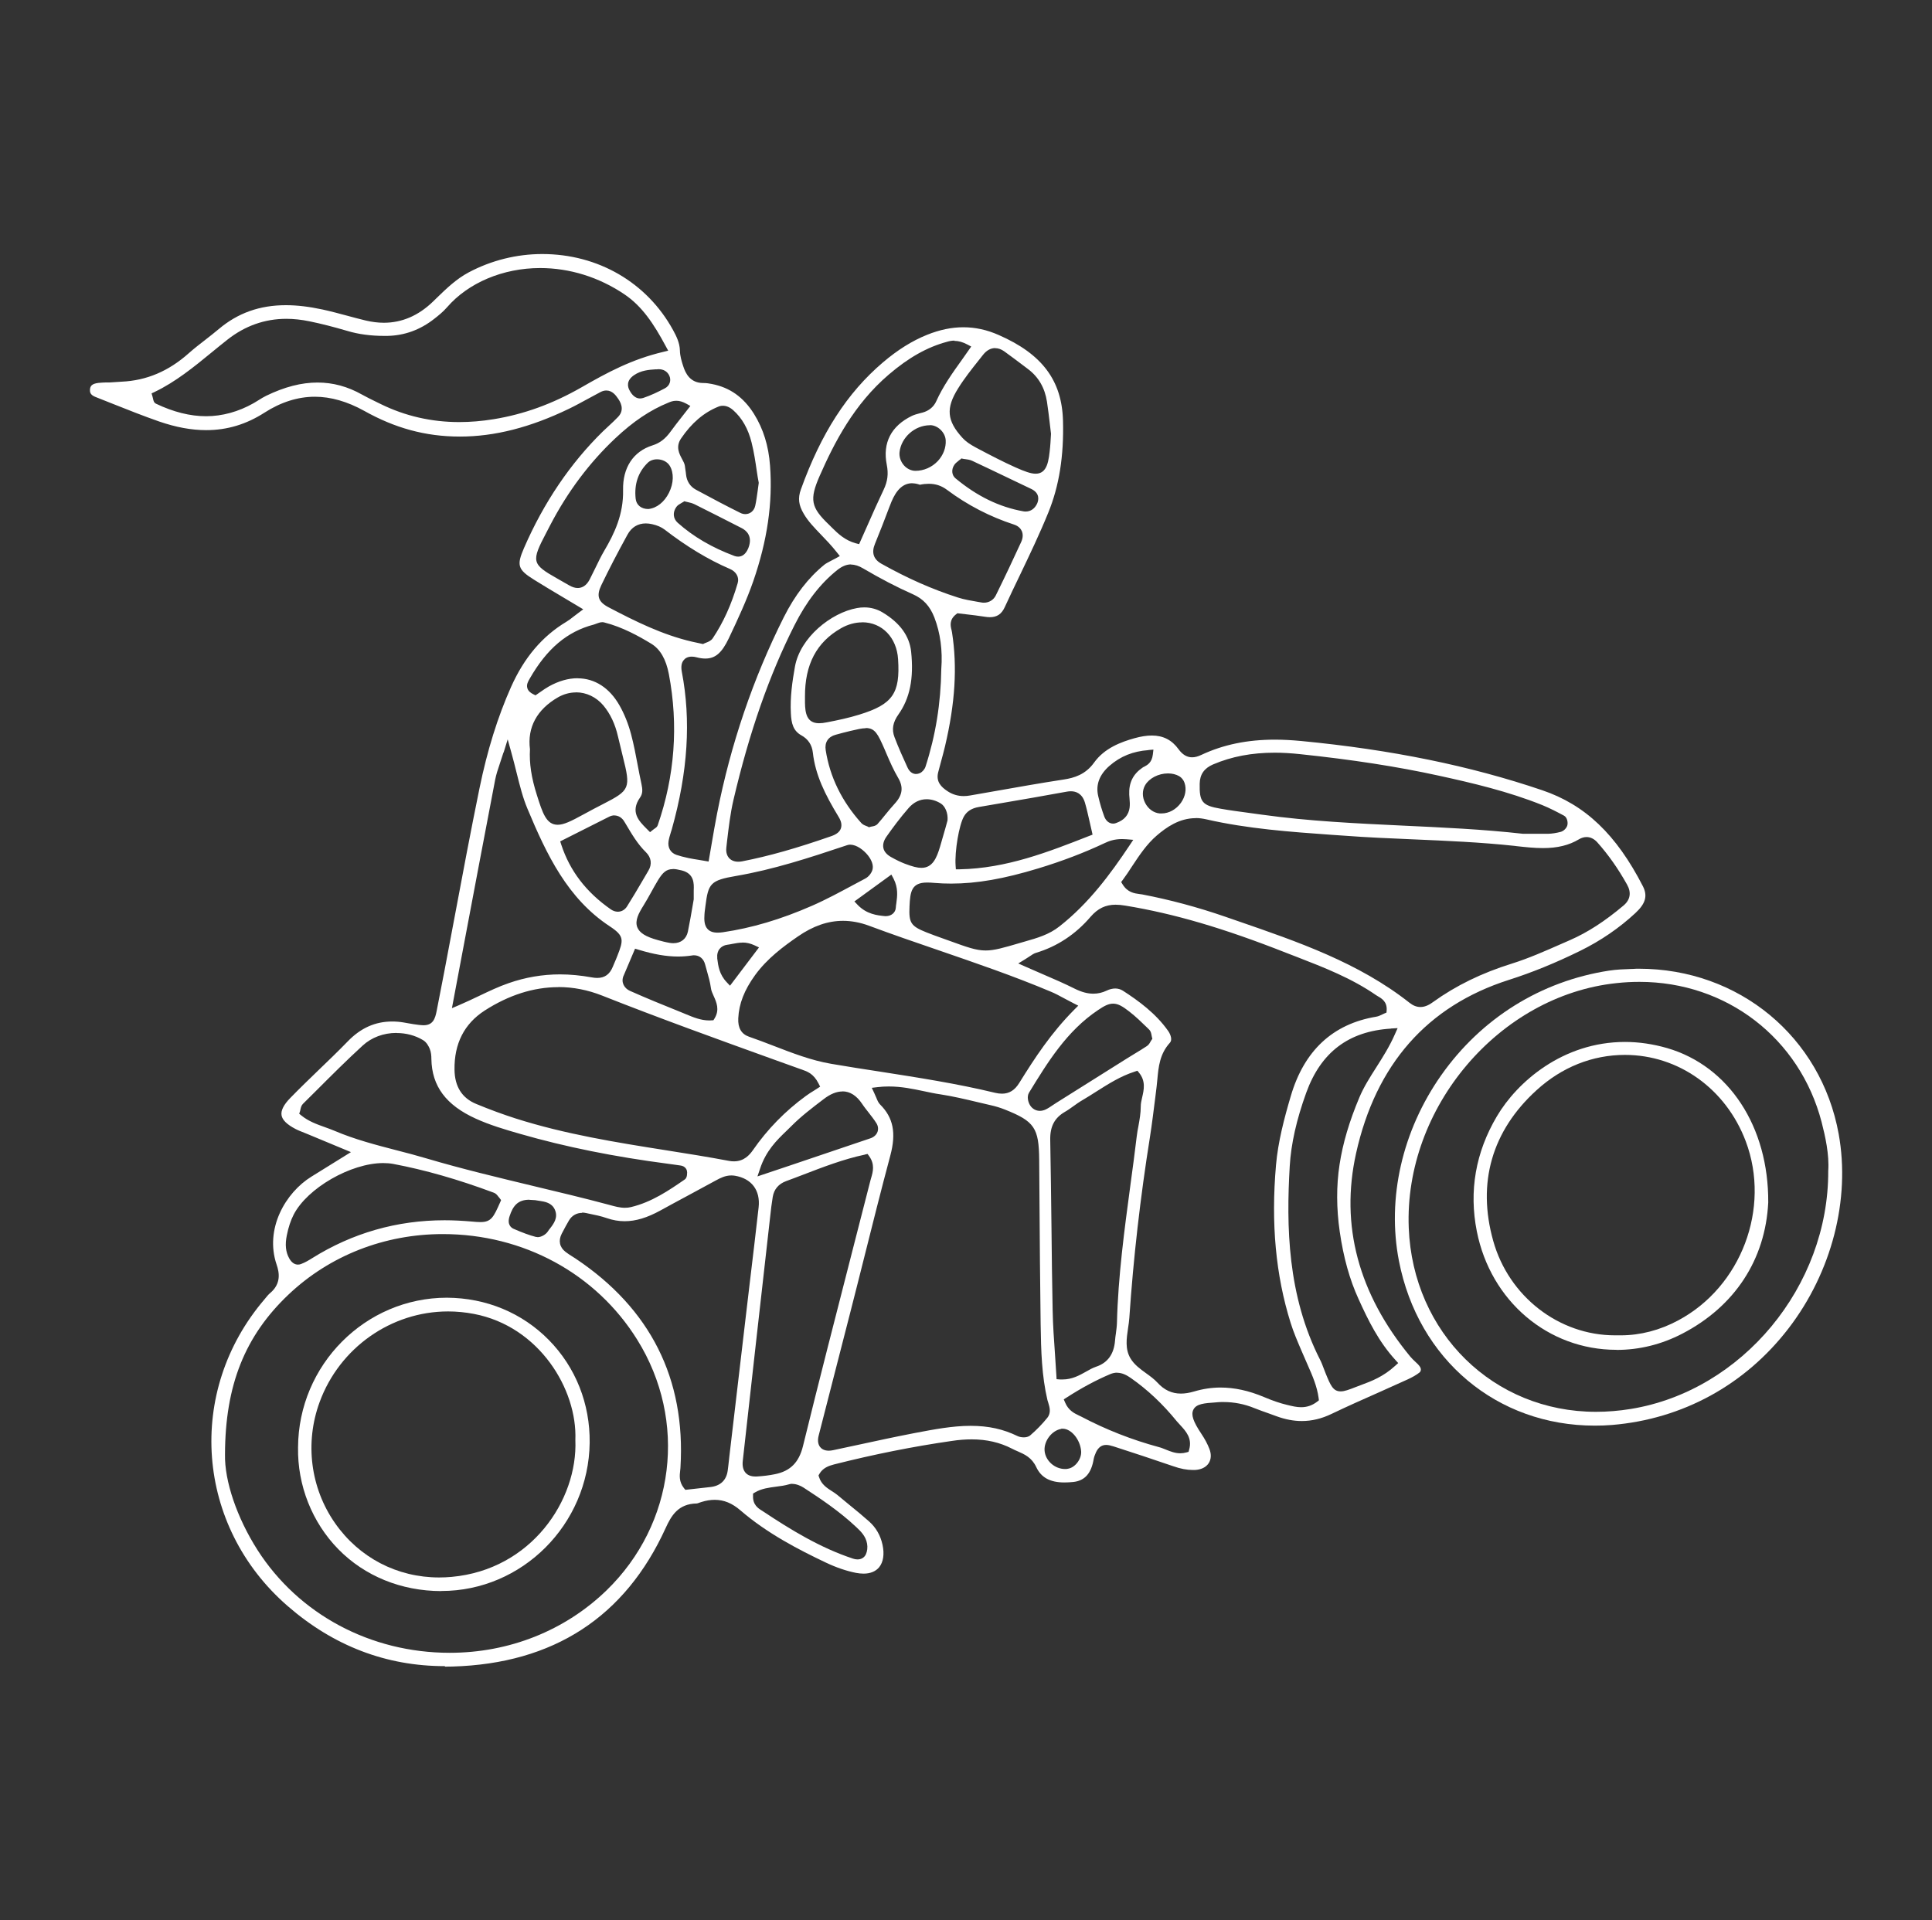 <?xml version="1.0" encoding="UTF-8"?>
<svg id="Layer_1" data-name="Layer 1" xmlns="http://www.w3.org/2000/svg" viewBox="0 0 201.27 200.09">
  <rect x="0" y="0" width="201.27" height="200.09" fill="#333333" stroke="none"/>
  <defs>
    <style>
      .cls-1 {
        fill: #fff;
        stroke-width: 0px;
      }
    </style>
  </defs>
  <path class="cls-1" d="M46.32,173.61c-6.07,0-11.57-2.1-16.35-6.26-9.59-8.32-10.64-22.37-2.4-31.98l.13-.16c.14-.17.28-.34.45-.48,1.17-.99.94-2.16.67-2.95-1.27-3.73.92-7.51,3.63-9.18.67-.41,4.11-2.55,4.11-2.55l-4.4-1.83-.44-.18c-.32-.13-.65-.25-.95-.41-.88-.46-1.37-.94-1.44-1.43-.08-.49.23-1.1.92-1.8.95-.98,1.93-1.92,2.91-2.87,1.02-.98,2.07-1.99,3.07-3.02,1.35-1.4,2.87-2.07,4.63-2.07.38,0,.78.03,1.19.1l.51.09c.34.06.69.12,1.04.16.2.02.37.04.52.04.99,0,1.21-.68,1.37-1.49.24-1.22.47-2.44.71-3.66l.12-.62c.36-1.89.71-3.78,1.07-5.67.81-4.34,1.66-8.84,2.56-13.24.82-3.99,1.9-7.45,3.29-10.57,1.37-3.07,3.26-5.29,5.76-6.79.24-.14.46-.31.75-.54.15-.11.31-.24.5-.38l.51-.38-2.06-1.23c-1.06-.63-2.07-1.23-3.06-1.85-1.7-1.06-1.84-1.49-1.05-3.31,2.06-4.74,4.83-8.83,8.22-12.15.21-.2.42-.4.63-.59.32-.3.65-.6.95-.92.76-.79.18-1.65-.02-1.93-.2-.29-.57-.82-1.2-.82-.2,0-.4.05-.61.16-.44.23-.88.47-1.32.71-.65.35-1.29.71-1.96,1.03-4.03,1.95-7.75,2.9-11.37,2.9s-6.79-.9-9.97-2.68c-1.75-.97-3.47-1.47-5.14-1.47-1.77,0-3.54.56-5.25,1.66-1.9,1.22-3.89,1.82-6.07,1.82-1.55,0-3.15-.3-4.9-.9-1.6-.56-3.2-1.19-4.75-1.81-.63-.25-1.26-.5-1.89-.75-.53-.21-.58-.49-.57-.74.02-.38.17-.63.87-.72.27-.03.53-.04.8-.05h.4s1.24-.08,1.24-.08c2.59-.12,4.88-1.09,6.98-2.96.55-.49,1.16-.96,1.74-1.41.47-.37.94-.73,1.4-1.12,1.98-1.67,4.26-2.48,6.98-2.48,1.17,0,2.42.15,3.82.45.88.19,1.76.43,2.62.66.63.17,1.26.34,1.89.49.64.15,1.27.23,1.88.23,1.87,0,3.58-.73,5.09-2.18l.38-.37c1.07-1.04,2.09-2.02,3.37-2.7,2.35-1.25,5-1.91,7.66-1.91,5.81,0,10.9,2.96,13.62,7.91.35.64.7,1.34.72,2.14.01.57.18,1.13.34,1.62.24.76.73,1.77,2.09,1.77h.01c.35,0,.61.05.88.1,1.88.36,3.31,1.38,4.4,3.12.97,1.56,1.52,3.32,1.67,5.39.29,3.86-.28,7.8-1.75,12.05-.69,1.98-1.56,3.86-2.55,5.95-.72,1.51-1.4,2.1-2.44,2.1-.27,0-.58-.04-.91-.13-.18-.05-.35-.07-.51-.07-.44,0-.7.19-.83.36-.24.28-.3.69-.2,1.22.97,5.05.64,10.41-1.04,16.4l-.11.35c-.09.29-.18.59-.23.89-.11.68.21,1.23.83,1.44.35.12.75.22,1.25.33.34.07.69.13,1.09.19l1,.17.33-1.92c.18-1.06.36-2.09.56-3.12,1.41-7.18,3.75-14.05,6.94-20.41,1.17-2.32,2.55-4.11,4.23-5.48.18-.14.4-.25.68-.4.15-.08.32-.16.5-.26l.43-.24-.31-.39c-.56-.71-1.12-1.29-1.65-1.84-.71-.74-1.33-1.38-1.79-2.16-.55-.93-.63-1.64-.31-2.54,2.11-5.86,4.82-10.07,8.54-13.24,1.54-1.31,3.04-2.25,4.6-2.88,1.32-.53,2.56-.79,3.79-.79s2.45.26,3.69.81c4.52,1.98,6.58,4.74,6.69,8.93.1,3.67-.4,6.8-1.53,9.57-.89,2.19-1.93,4.37-2.94,6.48-.54,1.12-1.08,2.25-1.6,3.38-.33.72-.81,1.04-1.55,1.04-.17,0-.35-.02-.54-.05-.64-.1-1.29-.18-1.91-.25l-.93-.11-.14.11c-.73.57-.58,1.22-.47,1.64.02.08.04.16.05.25.56,3.59.33,7.36-.73,11.86-.13.55-.28,1.1-.43,1.65-.09.35-.19.7-.28,1.05-.26,1,.33,1.55.94,1.96.53.36,1.1.53,1.72.53.21,0,.43-.02.65-.06l2.57-.45c2.37-.42,4.81-.85,7.22-1.22,1.04-.16,2.24-.5,3.14-1.76,1.09-1.52,2.82-2.15,4.21-2.54.68-.19,1.27-.28,1.81-.28,1.18,0,2.09.47,2.78,1.43.41.56.87.84,1.41.84.29,0,.6-.08.96-.25,2.28-1.07,4.78-1.59,7.67-1.59.87,0,1.76.05,2.73.14,9.38.9,17.6,2.58,25.11,5.13,4.49,1.52,7.72,4.61,10.49,10,.51,1,.29,1.81-.78,2.8-1.68,1.56-3.62,2.89-5.78,3.95-2.57,1.26-5,2.25-7.42,3.02-8.49,2.72-13.84,8.8-15.9,18.07-1.66,7.49.24,14.62,5.66,21.19.15.18.32.34.49.5.21.19.4.37.53.58.1.17.11.42-.08.57-.33.26-.74.49-1.24.72-.97.44-1.94.87-2.91,1.31-1.65.73-3.36,1.49-5.01,2.28-1.04.5-2.05.74-3.1.74h0c-.85,0-1.72-.17-2.6-.49-.29-.11-.59-.21-.88-.32-.48-.17-.97-.34-1.44-.53-1.04-.43-2.13-.64-3.24-.64-.2,0-.4,0-.6.02l-.22.02c-1.16.08-2.01.14-2.31.76-.26.53-.02,1.23.84,2.52.35.52.63,1.04.83,1.56.22.56.19,1.08-.07,1.49-.28.43-.79.68-1.45.71h-.2c-.62,0-1.28-.12-2.07-.4-2.06-.71-4.13-1.39-6.2-2.06-.32-.1-.55-.15-.76-.15-.78,0-1.05.7-1.19,1.08-.05.12-.08.25-.11.38-.25,1.51-.93,2.27-2.13,2.4-.31.03-.62.05-.92.05-1.49,0-2.42-.51-2.93-1.59-.47-1.01-1.22-1.34-1.95-1.66-.19-.08-.39-.17-.58-.27-1.26-.65-2.64-.97-4.2-.97-.65,0-1.35.05-2.12.17-3.96.57-8.07,1.39-12.22,2.44-.58.15-1.17.37-1.53.99l-.09.16.06.18c.24.76.83,1.13,1.34,1.46.19.12.38.24.55.38.4.34.8.67,1.21,1,.72.58,1.43,1.17,2.12,1.78.71.64,1.18,1.45,1.39,2.43.21.97.08,1.8-.35,2.33-.36.44-.92.67-1.63.67-.25,0-.52-.03-.79-.08-1-.2-2.06-.56-3.13-1.07-2.85-1.35-6.13-3.05-8.9-5.44-.87-.75-1.72-1.1-2.68-1.1-.44,0-.9.07-1.4.23-.07.02-.14.05-.21.07-.1.04-.21.08-.27.08-1.93.03-2.65,1.28-3.23,2.55-4.22,9.28-11.69,14.14-22.21,14.44-.25,0-.51.01-.76.01ZM46.13,128.59c-6.07,0-11.77,2.23-16.06,6.29-4.56,4.32-6.61,9.46-6.63,16.66-.06,2.78,1.24,6.6,3.38,9.96,4.29,6.71,11.78,10.72,20.03,10.72,6.2,0,12-2.31,16.33-6.5,7.15-6.93,8.47-17.68,3.2-26.13-4.29-6.89-11.86-11-20.24-11ZM82.54,154.61c-.12,0-.23.02-.33.05-.43.13-.88.19-1.36.25-.74.1-1.51.19-2.2.6l-.2.12v.23c-.04.94.54,1.31.93,1.55l.14.09c2.83,1.88,5.92,3.78,9.35,4.91.15.05.31.08.46.08.4,0,.71-.19.87-.52.15-.32.2-.74.13-1.12-.13-.79-.69-1.32-1.14-1.74-1.74-1.64-3.75-2.98-5.49-4.11-.29-.19-.75-.38-1.16-.38ZM60.64,126.38c-.57,0-1.06.28-1.36.78-.24.4-.46.82-.68,1.24l-.08.15c-.37.72-.23,1.41.39,1.89.23.18.48.34.72.49l.33.21c7.8,5.21,11.48,12.53,10.93,21.74,0,.11-.02.22-.03.33-.06.53-.14,1.18.39,1.85l.15.18s2.05-.23,2.59-.29c1.05-.11,1.68-.7,1.82-1.71.05-.34.08-.67.12-1.01l.06-.54,1.7-14.48.43-3.64c.31-2.59.62-5.17.91-7.76.2-1.78-.73-3.01-2.47-3.3-.13-.02-.25-.03-.37-.03-.63,0-1.14.26-1.65.54-1,.55-2,1.09-3.01,1.63-.91.49-1.81.97-2.71,1.47-1.4.77-2.59,1.13-3.75,1.13-.62,0-1.24-.11-1.85-.32-.6-.21-1.23-.34-1.83-.46l-.33-.07c-.14-.03-.28-.05-.42-.05ZM90.1,120.31c-2.22.47-4.37,1.3-6.45,2.1-.58.22-1.17.45-1.75.66-.79.29-1.27.85-1.4,1.66-.11.66-.19,1.33-.26,1.99l-1.49,13.23c-.46,4.09-.92,8.18-1.37,12.27-.06.54.04.95.29,1.24.23.26.58.39,1.02.39h.14c.68-.04,1.32-.12,1.9-.24,1.6-.32,2.5-1.22,2.92-2.92,1.65-6.73,3.41-13.56,5.1-20.16.65-2.51,1.29-5.02,1.93-7.53l.08-.28c.18-.62.4-1.4-.22-2.26l-.16-.22-.27.06ZM110.56,148.89c-.96.15-1.81,1.24-1.74,2.25.07,1.05,1.05,1.93,2.13,1.93.1,0,.21,0,.31-.03.75-.12,1.43-1.02,1.37-1.82-.09-1.21-1.02-2.35-1.92-2.35h-.16ZM116.38,143.03c-.23,0-.46.05-.69.14-1.47.62-2.97,1.42-4.57,2.45l-.3.19.14.33c.35.83.95,1.12,1.43,1.35.08.04.17.08.25.12,2.56,1.35,5.28,2.42,8.1,3.18.24.06.47.16.7.25.47.19.96.39,1.52.39.22,0,.43-.03.64-.09l.22-.06.06-.22c.35-1.2-.36-1.95-.92-2.56-.13-.14-.25-.27-.37-.41-1.45-1.79-3.06-3.3-4.78-4.5-.39-.27-.87-.55-1.43-.55ZM92.59,113.21c-.4,0-.8.02-1.19.07l-.58.07.25.53c.09.2.16.36.22.5.12.29.21.52.4.71,1.37,1.37,1.69,2.96,1.06,5.32-.96,3.59-1.88,7.26-2.77,10.81-.46,1.82-.91,3.63-1.38,5.45-.51,1.99-1.02,3.98-1.53,5.96-.6,2.32-1.2,4.65-1.79,6.98-.15.6,0,.96.15,1.16.14.18.41.39.91.39.14,0,.29-.02.44-.05.93-.2,1.86-.4,2.8-.6,1.8-.39,3.6-.78,5.41-1.13l.36-.07c1.9-.36,3.86-.74,5.76-.74s3.41.35,4.88,1.06c.18.09.42.14.67.14.2,0,.47-.04.67-.21.66-.57,1.25-1.18,1.77-1.82.43-.53.24-1.13.11-1.56-.03-.1-.06-.2-.09-.29-.59-2.51-.67-5.08-.71-7.94-.06-4.32-.09-8.64-.12-12.96l-.03-4.14c-.03-3.32-.49-4.01-3.56-5.23-.47-.19-.99-.35-1.54-.47-.44-.1-.88-.21-1.32-.31-1.26-.3-2.57-.61-3.87-.81-.58-.08-1.15-.21-1.73-.33-1.14-.24-2.32-.49-3.62-.49ZM127.14,144.58c1.46,0,2.95.32,4.54.99.92.39,1.69.65,2.41.82.53.13.98.24,1.46.24.62,0,1.16-.19,1.66-.57l.19-.15-.03-.24c-.16-1.21-.65-2.34-1.13-3.42-.1-.24-.64-1.47-.64-1.47-.41-.96-.84-1.95-1.15-2.95-1.55-4.96-2.05-10.34-1.52-16.43.21-2.42.86-4.89,1.54-7.19,1.39-4.74,4.38-7.52,8.89-8.27.25-.04.46-.15.65-.24.06-.03.13-.06.19-.09l.24-.1.02-.26c.05-.87-.52-1.21-.9-1.43-.07-.04-.14-.09-.21-.13-2.54-1.76-5.42-2.88-8.2-3.96l-1.14-.44c-6.54-2.58-11.7-4.09-16.74-4.92-.4-.07-.75-.1-1.05-.1-1.05,0-1.85.39-2.6,1.25-1.57,1.84-3.49,3.1-5.68,3.76-.24.07-.44.21-.69.38-.13.09-.29.19-.48.31l-.69.42.74.33c.6.27,1.18.52,1.72.75,1.26.54,2.34,1.01,3.42,1.55.73.36,1.34.52,1.94.52.47,0,.93-.1,1.39-.32.31-.15.62-.22.9-.22s.55.08.79.23c1.61,1.04,3.43,2.36,4.72,4.2.27.39.44.94.18,1.22-1.06,1.16-1.19,2.51-1.31,3.82-.03.26-.05.52-.08.78l-.14,1.14c-.17,1.34-.34,2.73-.55,4.08-1,6.26-1.73,12.61-2.15,18.86-.02.34-.08.7-.13,1.05-.16,1.08-.33,2.19.25,3.16.39.66,1.03,1.12,1.64,1.56.43.31.84.61,1.17.97.7.77,1.5,1.14,2.44,1.14.42,0,.87-.07,1.38-.22.91-.27,1.83-.41,2.76-.41ZM144.91,107.18c-4.41.27-7.3,2.46-8.83,6.68-1.02,2.82-1.58,5.32-1.72,7.66-.36,6.21-.26,13.46,3.17,20.18.15.29.26.6.38.91.06.17.12.33.19.49.51,1.25.77,1.88,1.57,1.88.39,0,.83-.16,1.64-.48l.5-.19c1.08-.4,2.3-.86,3.54-2l.31-.28-.28-.31c-1.76-1.93-2.83-4.11-3.85-6.36-.93-2.03-1.57-4.33-1.96-7.02-.35-2.43-.36-4.78-.02-6.99.34-2.23,1.02-4.52,2.07-7.01.46-1.09,1.09-2.08,1.76-3.13.68-1.07,1.38-2.17,1.94-3.45l.28-.63-.69.04ZM118.22,111.66c-1.48.47-2.76,1.29-4.01,2.08-.49.31-.97.62-1.47.91-.33.19-.63.41-.94.63-.28.2-.57.41-.87.58-1.08.63-1.55,1.53-1.52,2.93.06,3.05.09,6.09.13,9.14.03,2.86.06,5.71.12,8.57.03,1.56.14,3.15.25,4.68.05.72.1,1.44.14,2.16l.02.37.37.03c.08,0,.16,0,.24,0,1.01,0,1.77-.43,2.45-.81.36-.21.71-.4,1.06-.52,1.2-.4,1.86-1.31,1.97-2.72.02-.25.05-.5.09-.75.05-.37.1-.75.11-1.12.12-4.83.78-9.7,1.41-14.4.23-1.67.45-3.34.65-5.01.04-.36.11-.73.18-1.09.12-.66.24-1.34.24-2.04,0-.3.07-.61.15-.95.17-.74.39-1.67-.32-2.54l-.18-.22-.27.09ZM39.93,121.19c-3.38,0-7.92,2.61-9.34,5.38-.3.59-.54,1.29-.71,2.15-.2.97-.12,1.74.25,2.4.24.43.55.65.91.65.11,0,.22-.02.32-.06.43-.16.83-.4,1.16-.61,4.19-2.62,8.83-3.95,13.79-3.95.92,0,1.86.05,2.8.13.39.04.7.06.95.06,1.13,0,1.37-.55,2.03-2.03l.11-.26-.18-.24s-.07-.08-.11-.13c-.11-.15-.25-.33-.49-.41-3.7-1.38-7.12-2.36-10.45-2.99-.33-.06-.69-.09-1.06-.09ZM55.15,125.01c-1.24,0-1.72.68-2.06,1.71-.3.9.19,1.22.41,1.32.92.4,1.64.67,2.34.85h.05s.13.02.13.02c.36,0,.84-.27,1.05-.59.07-.12.16-.23.25-.34.36-.47.85-1.11.48-1.94-.32-.72-1.05-.83-1.58-.91-.11-.02-.22-.03-.32-.05-.08-.02-.17-.03-.25-.03-.24-.02-.37-.03-.49-.03ZM41.3,107.63c-1.35,0-2.59.47-3.51,1.31-1.65,1.51-3.26,3.12-4.81,4.67l-1.42,1.41c-.17.17-.22.4-.26.58-.01.06-.03.12-.04.18l-.09.27.22.18c.75.61,1.62.92,2.46,1.22.33.12.67.24,1,.38,2.11.9,4.35,1.48,6.51,2.04,1.02.26,2.04.53,3.05.83,3.71,1.1,7.54,2.01,11.23,2.9,2.54.61,5.16,1.23,7.73,1.92l.22.06c.48.13.98.27,1.51.27.22,0,.42-.02.62-.07,2.17-.51,3.99-1.76,5.6-2.87.21-.14.24-.38.25-.52.05-.34-.04-.54-.13-.65-.13-.17-.32-.27-.58-.3-.21-.03-.43-.06-.64-.09-.19-.03-.39-.06-.58-.08-5.67-.74-10.73-1.76-15.45-3.12-1.61-.46-3.18-.93-4.63-1.59-3.1-1.41-4.57-3.38-4.62-6.21,0-.33-.03-.72-.17-1.06-.1-.24-.31-.68-.7-.91-.81-.49-1.77-.74-2.76-.74ZM87.76,113.73c-.61,0-1.26.26-1.97.81-1.17.89-2.34,1.78-3.35,2.8-.17.17-.34.33-.51.5-1,.96-2.13,2.06-2.75,3.94l-.27.8,3.31-1.11c2.99-1.01,5.73-1.93,8.46-2.86.36-.12.63-.37.74-.68.1-.3.06-.62-.13-.91-.24-.38-.52-.73-.79-1.08-.23-.3-.47-.59-.68-.91-.58-.87-1.27-1.31-2.05-1.31ZM58.16,102.86c-2.57,0-5.15.82-7.67,2.44-2.12,1.37-3.18,3.44-3.14,6.16.02,1.76.78,2.96,2.26,3.57,1.45.6,2.79,1.09,4.1,1.51,5.14,1.64,10.51,2.5,15.7,3.32,2.14.34,4.36.69,6.52,1.1.19.04.37.05.54.05,1.04,0,1.62-.67,1.97-1.17,1.51-2.18,3.37-4.08,5.51-5.64.29-.21.58-.4.85-.56l.64-.41-.17-.34c-.52-1.03-1.19-1.25-1.73-1.44l-.2-.07-2.59-.93c-5.93-2.14-12.06-4.35-18.02-6.71-1.49-.59-3.02-.89-4.56-.89ZM115.96,104.58c-.48,0-.92.23-1.57.67-3.26,2.18-5.25,5.44-7.18,8.59-.27.43-.09,1.03.1,1.33.23.37.61.58,1.02.58.2,0,.4-.05.6-.14.27-.13.52-.3.77-.47.11-.07.21-.14.32-.21l7.35-4.62c.28-.17.55-.34.83-.51.43-.26.86-.52,1.28-.8.19-.13.3-.31.38-.47.03-.05.05-.09.08-.13l.11-.16-.05-.19s-.02-.1-.03-.15c-.03-.18-.07-.43-.25-.61l-.16-.16c-.61-.59-1.24-1.21-1.93-1.74-.67-.52-1.14-.81-1.67-.81ZM87.82,95.95c-1.57,0-3.11.53-4.7,1.63-1.49,1.03-3.19,2.28-4.46,4.03-1.12,1.55-1.68,2.98-1.75,4.5-.05,1,.33,1.64,1.11,1.91.86.3,1.71.62,2.56.95,1.94.75,3.95,1.53,6.02,1.88,1.68.29,3.37.55,5.06.81,3.96.62,8.05,1.25,12.01,2.21.26.06.49.09.71.09.76,0,1.34-.36,1.81-1.13,1.63-2.62,3.29-5.17,5.73-7.63l.41-.41-.51-.26c-.36-.19-.67-.35-.95-.5-.52-.28-.94-.51-1.38-.69-3.86-1.63-7.87-3-11.76-4.34-2.37-.81-4.81-1.65-7.2-2.54-.91-.34-1.83-.51-2.71-.51ZM64.96,101.67c-.3.71.1,1.32.65,1.57,1.66.74,3.44,1.47,5.41,2.26l.46.19c.75.31,1.53.64,2.42.64.07,0,.42-.02.42-.02l.12-.19c.55-.9.2-1.69-.09-2.33-.13-.29-.26-.57-.29-.84-.08-.59-.24-1.16-.4-1.72-.07-.24-.14-.48-.2-.72-.15-.61-.59-.97-1.16-.97-.07,0-.13,0-.21.02-.48.07-.95.11-1.44.11h0c-1.24,0-2.55-.23-4.13-.71l-.36-.11-1.2,2.83ZM52.45,78.41c-.13.41-.25.78-.36,1.1-.22.65-.39,1.16-.5,1.71-1.13,5.91-2.25,11.82-3.36,17.72l-1.15,6.11.73-.31c.73-.31,1.41-.64,2.09-.96,1.05-.5,2.05-.98,3.1-1.34,1.72-.6,3.51-.91,5.34-.91,1.07,0,2.18.11,3.29.31.21.04.41.06.59.06.77,0,1.29-.37,1.61-1.14l.19-.45c.1-.23.2-.46.29-.7.65-1.65.75-2.08-.79-3.09-4.39-2.89-6.56-7.44-8.57-12.25-.48-1.14-.78-2.34-1.13-3.74-.17-.67-.34-1.38-.55-2.12l-.38-1.37-.42,1.36ZM124.57,85.25c-1.72,0-3.07.96-4.06,1.81-1.05.9-1.83,2.08-2.59,3.23-.31.48-.62.95-.95,1.39l-.17.23.15.24c.52.85,1.24.94,1.76,1.01.1.01.2.02.29.04,2.87.55,5.78,1.33,8.64,2.32l1.36.47c6.17,2.13,12.55,4.32,17.84,8.5.38.3.75.44,1.14.44.54,0,1-.29,1.3-.51,2.39-1.72,5.07-3.03,8.21-4.01,1.76-.55,3.47-1.31,5.13-2.04l.96-.42c1.82-.8,3.59-1.94,5.56-3.6.7-.59.83-1.35.36-2.18-.94-1.68-1.95-3.11-3.09-4.39-.33-.37-.72-.56-1.13-.56-.26,0-.53.08-.78.23-1.05.63-2.25.92-3.76.92-.9,0-1.83-.1-2.73-.2l-.23-.03c-3.52-.38-7.1-.53-10.56-.68-2.34-.1-4.77-.2-7.14-.38l-1.32-.09c-4.33-.31-8.81-.63-13.11-1.62-.36-.08-.73-.13-1.08-.13ZM77.35,98.22c-.38,0-.72.07-1.05.13-.18.04-.35.07-.52.09-.34.04-.63.2-.82.44-.19.24-.27.56-.24.88v.11c.1.78.21,1.66.99,2.48l.34.36,3.02-3.99-.47-.22c-.41-.19-.82-.29-1.26-.29ZM96.58,91.96c-1.63,0-1.76.95-1.83,2.49-.08,1.72.14,2.05,1.76,2.7.55.22,1.11.42,1.67.62l.67.24c1.88.68,2.82,1.03,3.83,1.03.91,0,1.85-.28,3.56-.78l.55-.16c1.23-.35,2.5-.71,3.58-1.57,3.07-2.41,5.32-5.47,7.29-8.42l.4-.6-.71-.06c-.16-.01-.31-.02-.45-.02-.82,0-1.38.21-1.82.42-2.14,1.01-4.46,1.89-6.89,2.63-3.62,1.1-6.42,1.59-9.1,1.59h0c-.58,0-1.16-.02-1.73-.07-.3-.03-.56-.04-.79-.04ZM70.09,90.56c-.7,0-1.07.4-1.53,1.14-.26.42-.49.85-.73,1.28-.26.46-.51.93-.79,1.37-.5.8-.92,1.57-.65,2.27.23.58.87.99,2.15,1.34.37.1.8.22,1.24.29.13.02.25.03.37.03.79,0,1.35-.45,1.51-1.2.2-.96.36-1.93.49-2.67l.12-.7v-.94c.03-.69.06-1.74-1.24-2.07-.37-.09-.67-.15-.93-.15ZM88.6,88.01c-.12,0-.23.02-.33.05-4.06,1.36-7.73,2.55-11.57,3.21-2.71.46-2.91.79-3.21,3.13l-.08.62c-.01.08-.02.16-.02.25-.04.57-.03,1.16.33,1.54.23.25.57.37,1.03.37.16,0,.34-.01.55-.04,3.01-.44,6.05-1.34,9.29-2.76,1.49-.65,2.94-1.44,4.34-2.19l1.2-.64c.37-.19.68-.59.77-.96.1-.42-.07-.94-.48-1.46-.44-.55-1.17-1.11-1.82-1.11ZM89.01,93.93l.33.35c.95.99,2.05,1.1,2.85,1.18h.11c.55,0,.99-.37,1.02-.86.01-.16.03-.33.06-.5.1-.74.2-1.58-.29-2.54l-.23-.43-3.85,2.8ZM64.02,84.96c-.19,0-.38.05-.56.14-1.1.56-5.1,2.57-5.1,2.57l.11.34c.9,2.74,2.59,4.95,5.17,6.75.22.15.47.24.72.24.39,0,.74-.2.96-.55.55-.87,1.07-1.75,1.59-2.64l.64-1.09c.4-.67.3-1.37-.26-1.92-.87-.85-1.47-1.88-2.11-2.96l-.14-.23c-.24-.41-.62-.64-1.03-.64ZM111.56,82.45c-.13,0-.28.01-.43.04-2.33.43-4.67.83-7.01,1.23l-2.16.37c-.74.13-1.24.45-1.55,1-.5.89-.96,3.6-.86,5.09l.03.4h.4c4.86-.09,9.25-1.81,13.5-3.48l.34-.13-.08-.36c-.09-.37-.17-.72-.24-1.05-.16-.71-.3-1.33-.48-1.94-.29-.96-.95-1.17-1.45-1.17ZM96.53,83.28c-.7,0-1.34.31-1.86.9-.91,1.04-1.71,2.13-2.3,2.97-.31.43-.42.84-.34,1.22.08.37.35.68.79.93.55.31,1.01.53,1.45.7.79.3,1.3.43,1.72.43,1.17,0,1.59-1.04,1.94-2.2.21-.7.41-1.4.58-2.01l.2-.73c.07-.77-.25-1.5-.72-1.78-.48-.29-.97-.43-1.46-.43ZM88.67,58.81c-.49,0-.94.19-1.45.59-1.75,1.4-3.21,3.28-4.45,5.74-2.63,5.2-4.71,11.16-6.36,18.21-.33,1.42-.5,2.89-.67,4.32l-.07.63c-.07.58.12.92.28,1.11.16.17.45.38.95.38.13,0,.27-.01.42-.04,2.76-.54,5.63-1.35,9.3-2.63.54-.19.86-.45.98-.8.12-.35.05-.74-.24-1.21-1.42-2.34-2.42-4.37-2.68-6.69-.09-.8-.49-1.41-1.2-1.8-.84-.47-1.04-1.23-1.09-2.29-.09-1.68.15-3.32.42-4.84.54-3.07,3.78-5.65,6.47-6.13.26-.05.52-.07.76-.07.69,0,1.34.18,1.93.54,1.79,1.08,2.78,2.45,2.95,4.08.29,2.78-.13,4.85-1.32,6.53-.59.83-.72,1.57-.41,2.38.41,1.09.89,2.14,1.35,3.15.27.59.67.68.89.68.13,0,.27-.03.4-.09.26-.12.5-.4.59-.68,1.05-3.26,1.59-6.58,1.64-10.16.15-1.95-.1-3.77-.72-5.38-.47-1.2-1.16-1.94-2.24-2.42-1.67-.74-3.36-1.62-5.18-2.69-.45-.27-.86-.4-1.26-.4ZM132.79,78.43c-2.39,0-4.48.4-6.41,1.22-.93.4-1.38,1.04-1.4,2.01-.04,1.91.27,2.28,2.19,2.61,1.02.18,2.04.31,3.07.45l1.24.17c4.87.68,9.86.91,14.69,1.14,4.08.19,8.3.38,12.49.85h1.45c.38,0,.78,0,1.17,0,.41-.01.85-.08,1.31-.2.3-.08.61-.38.69-.68.08-.3-.01-.83-.35-1.01-.67-.36-1.45-.77-2.26-1.1-3.53-1.42-7.27-2.3-10.8-3.07-4.29-.94-9.02-1.67-14.45-2.24-.94-.1-1.81-.15-2.65-.15ZM60.18,70.68c1.78,0,3.32,1,4.35,2.81.51.89.93,1.94,1.22,3.04.28,1.06.49,2.16.69,3.23.12.63.24,1.27.38,1.9.13.6.15,1.03-.14,1.44-1.06,1.51-.1,2.47.67,3.24l.37.37.3-.24c.08-.06.14-.1.19-.14.12-.08.25-.17.31-.34,1.78-5.14,2.17-10.44,1.16-15.75-.3-1.56-.9-2.6-1.84-3.17-1.27-.77-2.98-1.73-4.88-2.21-.07-.02-.14-.03-.21-.03-.23,0-.45.09-.64.16-.09.03-.17.07-.25.09-2.77.72-4.89,2.51-6.68,5.64-.16.28-.36.61-.24.99.08.27.29.47.64.64l.21.1.55-.38c.26-.18.54-.38.83-.54,1.02-.57,2.03-.86,3.01-.86ZM90.18,75.88c-.4,0-.89.12-1.62.29-.5.12-1,.25-1.5.39-.79.21-1.17.8-1.04,1.61.43,2.77,1.67,5.32,3.7,7.58.15.17.35.25.51.31.05.02.1.04.15.06l.15.08.16-.05s.09-.02.14-.03c.18-.03.42-.07.6-.27.28-.32.55-.64.81-.97.32-.39.63-.77.97-1.14.82-.89.93-1.72.35-2.7-.46-.78-.84-1.64-1.2-2.48l-.23-.54c-.66-1.49-.95-2.16-1.93-2.16ZM60,72.15c-.65,0-1.29.18-1.87.51-2.2,1.27-3.21,3.14-2.92,5.41-.08,1.46.14,2.95.72,4.77.59,1.87.98,3.1,2.17,3.1.62,0,1.36-.35,2.67-1.07.81-.45,1.48-.79,2.04-1.08,2.83-1.45,2.91-1.64,2.07-4.98-.14-.58-.31-1.26-.5-2.07-.3-1.31-.8-2.36-1.52-3.23-.73-.87-1.77-1.37-2.85-1.37ZM119.65,78.16c-1.62.12-2.92.64-4.07,1.64-1.05.92-1.45,1.98-1.17,3.16.18.78.39,1.47.63,2.12.17.46.52.74.92.74.11,0,.23-.02.34-.07.42-.16.72-.35.92-.58.57-.62.5-1.38.45-1.98-.01-.13-.02-.26-.03-.39-.05-1.23.39-2.13,1.38-2.81.05-.04.11-.07.18-.1.32-.17.8-.42.9-1.27l.06-.51-.51.04ZM121.67,80.59c-.98,0-1.95.5-2.37,1.22-.32.55-.32,1.24,0,1.86.32.62.88,1.03,1.51,1.09.07,0,.13,0,.2,0,.76,0,1.51-.41,2.01-1.1.47-.66.61-1.42.38-2.09-.09-.28-.31-.55-.55-.69-.33-.19-.73-.29-1.17-.29ZM89.81,64.85c-.73,0-1.49.21-2.19.61-2.55,1.45-3.78,3.78-3.76,7.14v.2c0,.14,0,.29,0,.43.02,1.03.16,2.13,1.47,2.13.23,0,.5-.03.84-.1,1.09-.21,2.24-.45,3.36-.8,3.47-1.07,4.26-2.21,4.03-5.77-.14-2.27-1.68-3.85-3.74-3.85ZM67.28,54.54c-.83,0-1.49.4-1.91,1.17-1.05,1.91-1.94,3.63-2.72,5.25-.54,1.12-.34,1.75.75,2.32,2.82,1.48,5.6,2.86,8.69,3.58.2.05,1.15.25,1.15.25l.14-.07s.11-.05.17-.07c.22-.08.52-.2.7-.46,1.09-1.63,1.95-3.51,2.6-5.75.18-.6-.15-1.2-.82-1.48-2.27-.98-4.5-2.33-6.81-4.11-.32-.24-.74-.43-1.28-.55-.23-.05-.45-.08-.66-.08ZM95.04,50.35c-1.28,0-1.92,1.23-2.32,2.31l-.08.2c-.48,1.27-.97,2.55-1.49,3.81-.38.91-.15,1.61.67,2.07,2.71,1.52,5.31,2.67,7.97,3.52.68.22,1.38.33,2.06.45l.41.07c.09.02.17.02.25.02.53,0,1-.29,1.23-.76.97-1.97,1.83-3.79,2.65-5.58.18-.4.2-.79.06-1.12-.1-.22-.32-.52-.81-.68-2.49-.81-4.84-2.02-6.97-3.61-.59-.44-1.19-.64-1.91-.64-.29,0-.6.03-.93.1-.28-.1-.54-.15-.79-.15ZM70.44,41.76c-.34,0-.61.11-.82.2-1.89.77-3.65,1.95-5.52,3.71-2.68,2.52-4.96,5.56-6.77,9.03l-.42.81c-1.58,3-1.52,3.27,1.12,4.76.36.21.78.44,1.26.72.31.18.61.28.89.28.36,0,.86-.15,1.24-.87.2-.39.4-.79.59-1.19.3-.61.6-1.25.95-1.84,1.04-1.77,2-3.76,1.95-6.3-.05-2.34,1.06-4.03,3.06-4.66.77-.24,1.35-.69,1.89-1.44.37-.51.76-1.01,1.17-1.53l.89-1.14-.43-.24c-.37-.2-.7-.3-1.02-.3ZM71.13,52.33c-.07.05-.13.08-.2.12-.16.09-.33.19-.46.36-.41.56-.36,1.22.13,1.66,1.64,1.46,3.58,2.59,5.91,3.46.13.05.26.07.39.07.32,0,.76-.15,1.06-.89.49-1.25-.22-1.84-.69-2.08-1.64-.84-3.28-1.67-4.92-2.49-.23-.11-.46-.17-.66-.21-.07-.02-.14-.03-.21-.05l-.19-.05-.16.11ZM99.45,35.49c-.31,0-.58.06-.81.13-2.04.55-3.97,1.63-6.05,3.41-3.62,3.09-5.67,7.08-7.2,10.56-1.08,2.47-.92,3.28.99,5.1l.3.3c.63.62,1.34,1.31,2.47,1.62l.35.09.85-1.91c.56-1.28,1.12-2.53,1.71-3.77.41-.87.51-1.64.32-2.6-.45-2.28.46-4.04,2.63-5.09.26-.12.55-.2.86-.28l.24-.06c.66-.18,1.17-.6,1.43-1.19.69-1.53,1.67-2.92,2.72-4.38l.92-1.31-.42-.22c-.47-.25-.91-.37-1.34-.37ZM75.31,42.28c-.17,0-.33.03-.49.1-1.5.61-2.77,1.69-3.87,3.31-.58.86-.19,1.59.1,2.13.14.26.27.5.3.73.02.15.04.3.06.44.02.15.05.31.06.46.07.69.43,1.25,1.02,1.57,1.81.98,3.28,1.75,4.65,2.43.16.08.34.12.51.12.5,0,.92-.35,1.03-.88.11-.49.17-.99.25-1.53.03-.24.11-.81.11-.81v-.07c-.08-.39-.14-.79-.2-1.19-.14-.97-.29-1.97-.54-2.97-.35-1.42-.99-2.56-1.92-3.38-.35-.31-.71-.46-1.08-.46ZM99.98,47.91c-.06.06-.12.1-.18.15-.14.11-.28.22-.39.39-.32.48-.26,1.07.13,1.39,2.24,1.86,4.55,2.99,7.07,3.44.08.02.17.02.25.02.52,0,.95-.31,1.19-.84.13-.3.34-1.06-.63-1.52l-2.24-1.07c-1.3-.62-2.6-1.25-3.91-1.86-.24-.11-.5-.14-.71-.17-.07,0-.15-.02-.21-.03l-.2-.04-.15.14ZM68.45,47.86c-.39,0-.73.13-.97.36-1,.98-1.42,2.23-1.26,3.74.07.66.58,1.08,1.32,1.08.88-.09,1.67-.73,2.15-1.69.5-1,.53-2.08.08-2.82-.25-.41-.76-.67-1.32-.67ZM103.68,36.27c-.47,0-.9.24-1.26.69l-.45.57c-.74.93-1.51,1.9-2.15,2.93-1.3,2.07-1.19,3.38.46,5.18.32.35.76.66,1.36.98l.3.16c1.25.66,2.55,1.34,3.87,1.93.93.41,1.57.65,2.08.65,1.23,0,1.37-1.36,1.51-2.79.03-.28.04-.56.06-.88l.03-.49-.12-1.02c-.09-.75-.18-1.54-.3-2.32-.22-1.44-.88-2.58-1.97-3.4l-.25-.19c-.74-.56-1.48-1.12-2.23-1.66-.31-.22-.62-.33-.94-.33ZM96.88,44.31c-1.58,0-3,1.27-3.17,2.81-.05.48.12.98.46,1.37.32.36.76.57,1.2.57.87,0,1.71-.37,2.32-1.01.57-.61.88-1.4.83-2.18-.05-.82-.83-1.57-1.64-1.57h0ZM33.07,39.86c1.62,0,3.14.41,4.65,1.26.48.27.98.51,1.47.75l.49.24c2.53,1.24,5.27,1.87,8.16,1.87,1.16,0,2.36-.1,3.59-.3,3.14-.51,6.12-1.59,9.13-3.31,2.73-1.57,5.26-2.93,8.52-3.7l.53-.13-.26-.48c-1.26-2.35-2.47-4.16-4.31-5.4-2.66-1.79-5.7-2.73-8.77-2.73-3.86,0-7.49,1.53-9.71,4.1-.39.45-.88.85-1.32,1.19-1.46,1.15-3.11,1.75-4.9,1.78h-.3c-1.42,0-2.69-.17-3.86-.52-1.43-.42-2.72-.75-3.94-1-.83-.17-1.64-.26-2.41-.26-2.24,0-4.3.73-6.12,2.16-.56.44-1.11.89-1.66,1.34-1.85,1.52-3.77,3.08-5.94,4.12l-.32.15.1.34c.03.1.05.18.06.25.04.17.08.38.31.49,1.8.86,3.55,1.3,5.21,1.3s3.37-.46,4.95-1.36c.18-.1.35-.21.53-.32.26-.16.51-.32.78-.45,1.92-.93,3.67-1.38,5.36-1.38ZM68.36,38.48c-.78.05-1.58.11-2.32.62-.82.57-.65,1.21-.47,1.55.11.21.46.87,1.11.87.1,0,.21-.02.32-.05.81-.27,1.57-.64,2.27-1.01.5-.26.69-.83.45-1.33-.21-.43-.6-.66-1.11-.66h-.02l-.23.02Z"/>
  <path class="cls-1" d="M166.14,148.55c-10.2,0-18.4-6.89-20.4-17.15-1.27-6.52.33-13.57,4.4-19.36,4.18-5.94,10.39-9.81,17.48-10.9.79-.12,1.58-.15,2.22-.17.24,0,.46-.02.63-.03h.26c10.42,0,18.99,7.09,20.82,17.23,1.23,6.81-.72,14.38-5.22,20.24-4.52,5.89-11.05,9.46-18.39,10.07-.6.05-1.2.07-1.8.07h0ZM170.8,102.31c-.79,0-1.59.04-2.4.13-12.23,1.29-22.14,12.98-21.64,25.52.44,10.92,8.82,19.15,19.5,19.15,1.19,0,2.42-.1,3.64-.3,11.58-1.89,20.61-12.78,20.56-24.8.12-1.7-.31-3.61-.69-5.09-2.28-8.74-9.9-14.61-18.98-14.61Z"/>
  <path class="cls-1" d="M45.95,165.79c-4.15-.01-7.96-1.56-10.71-4.37-2.73-2.79-4.26-6.65-4.19-10.6.04-8.6,7-15.6,15.51-15.6,4.1.02,7.85,1.59,10.62,4.41,2.79,2.84,4.3,6.64,4.25,10.71-.11,8.52-7.04,15.44-15.44,15.44h-.04ZM46.68,136.65c-5.93,0-11.31,3.79-13.38,9.44-1.56,4.24-.96,8.96,1.61,12.63,2.51,3.59,6.46,5.65,10.84,5.65.43,0,.86-.02,1.3-.06,8.29-.75,13.15-7.99,12.89-14.26.21-5.29-3.77-11.84-10.56-13.14-.89-.17-1.8-.26-2.7-.26Z"/>
  <path class="cls-1" d="M168.39,140.65c-7.12,0-13.1-5.08-14.54-12.35-.83-4.19-.13-8.23,2.09-11.98,2.11-3.58,6.87-7.75,13.35-7.75,1.45,0,2.93.22,4.39.64,6.44,1.88,10.58,8.19,10.53,16.09-.3,5.96-3.49,10.83-8.96,13.67-2.16,1.12-4.46,1.69-6.85,1.69h0ZM168.86,139.14c2,0,4.06-.53,5.96-1.55,6.57-3.5,9.67-11.69,7.05-18.66-2.06-5.47-7-9.01-12.59-9.01-3.38,0-6.57,1.27-9.21,3.68-4.65,4.23-6.21,9.66-4.51,15.7,1.62,5.79,6.84,9.84,12.68,9.84h.3c.11,0,.22,0,.33,0Z"/>
</svg>